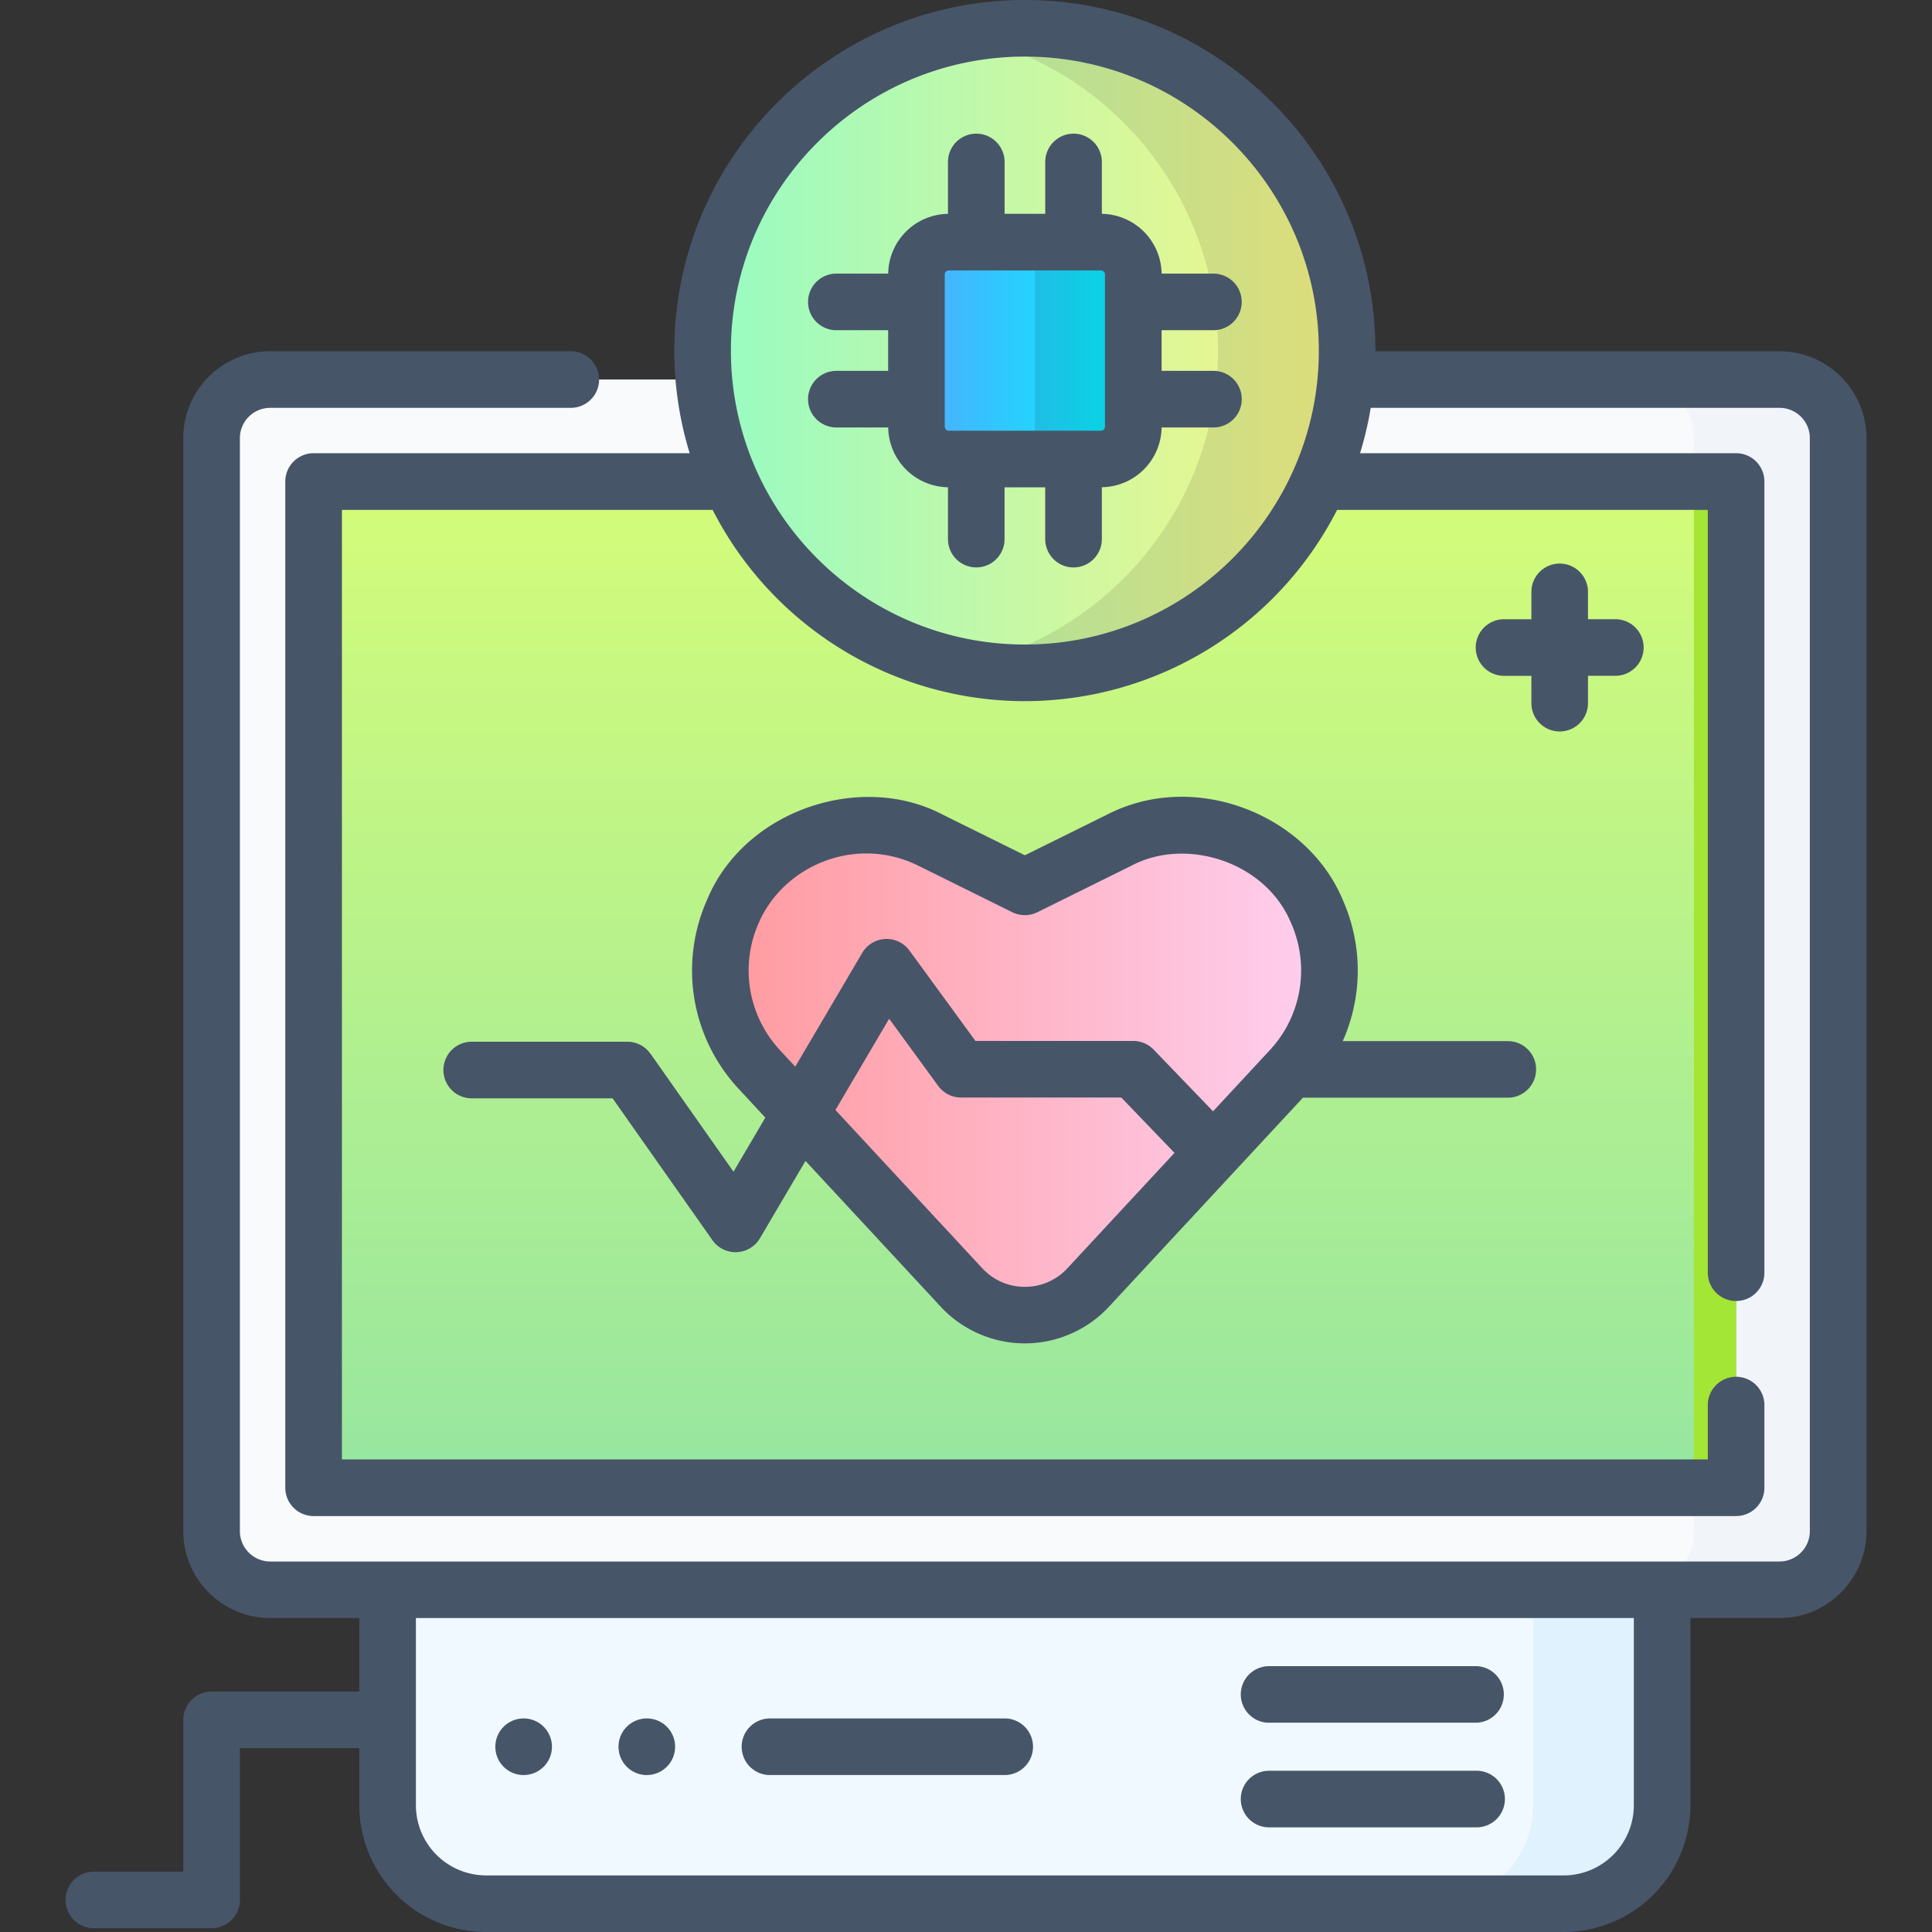 <svg width="48" height="48" viewBox="0 0 48 48" fill="none" xmlns="http://www.w3.org/2000/svg"><rect x="0" y="0" width="48" height="48" fill="#333333" stroke="none"/><path d="M44.211 39.497H6.713a1.457 1.457 0 0 1-1.456-1.456V10.885c0-.804.652-1.456 1.456-1.456h37.498c.805 0 1.457.652 1.457 1.456v27.156c0 .804-.652 1.456-1.457 1.456Z" fill="#F8FAFC"/><path d="M44.211 9.429h-3.584c.805 0 1.457.652 1.457 1.456v27.156c0 .804-.652 1.456-1.457 1.456h3.584c.805 0 1.457-.652 1.457-1.456V10.885c0-.804-.652-1.456-1.457-1.456Z" fill="#F1F5F9"/><path d="M43.133 11.964v25H7.791v-25h35.343Z" fill="#97A97A"/><path d="M43.133 11.964v25H7.791v-25h35.343Z" fill="url(#a)"/><path d="M42.084 11.964h1.05v25h-1.05v-25Z" fill="#A3E635"/><path d="M25.462 16.716a8.007 8.007 0 1 0 0-16.013 8.007 8.007 0 0 0 0 16.013Z" fill="url(#b)"/><path d="M25.462.703a8.1 8.1 0 0 0-1.6.16 8.01 8.01 0 0 1 0 15.693 8.007 8.007 0 1 0 1.6-15.853Z" fill="#000" fill-opacity=".1"/><path d="M27.352 11.404h-3.78a.805.805 0 0 1-.804-.804V6.82c0-.444.36-.804.805-.804h3.779c.444 0 .804.36.804.804v3.78c0 .444-.36.804-.804.804Z" fill="url(#c)"/><path d="M27.352 6.016h-2.444c.445 0 .805.36.805.804v3.78c0 .444-.36.804-.805.804h2.444c.444 0 .805-.36.805-.805V6.82a.805.805 0 0 0-.805-.804Z" fill="#000" fill-opacity=".1"/><path d="M41.295 39.497H9.63v5.352a2.447 2.447 0 0 0 2.447 2.447h26.77a2.447 2.447 0 0 0 2.448-2.447v-5.352Z" fill="#F0F9FF"/><path d="M38.092 39.497v5.352a2.447 2.447 0 0 1-2.447 2.447h3.203a2.447 2.447 0 0 0 2.447-2.447v-5.352h-3.203Z" fill="#E0F2FE"/><path d="m27.812 20.87-2.35 1.163-2.35-1.162a3.614 3.614 0 0 0-4.251 5.697l5.028 5.419a2.146 2.146 0 0 0 3.146 0l5.028-5.419a3.614 3.614 0 0 0-4.251-5.697Z" fill="url(#d)"/><path d="M44.211 8.726h-10.04V8.71C34.173 3.907 30.266 0 25.463 0c-4.802 0-8.71 3.907-8.71 8.71 0 .887.134 1.743.382 2.55H7.791a.703.703 0 0 0-.703.703v25c0 .388.315.703.703.703h35.342a.703.703 0 0 0 .703-.703v-2.054a.703.703 0 0 0-1.406 0v1.35H8.495V12.668h9.21a8.72 8.72 0 0 0 7.757 4.752 8.72 8.72 0 0 0 7.758-4.752h9.21V31.62a.703.703 0 0 0 1.406 0V11.963a.703.703 0 0 0-.703-.703H33.79c.113-.366.202-.743.265-1.127h10.156c.416 0 .754.337.754.752v27.156a.755.755 0 0 1-.754.754H6.713a.755.755 0 0 1-.753-.754V10.885c0-.415.338-.752.753-.752h7.468a.703.703 0 0 0 0-1.407H6.713c-1.19 0-2.16.969-2.16 2.16V38.04c0 1.19.97 2.16 2.16 2.16h2.214v1.827h-3.67a.703.703 0 0 0-.703.703v3.77H2.332a.703.703 0 1 0 0 1.406h2.925a.703.703 0 0 0 .703-.703v-3.77h2.967v1.417a3.154 3.154 0 0 0 3.15 3.15h26.771a3.154 3.154 0 0 0 3.15-3.15V40.2h2.214c1.19 0 2.16-.968 2.16-2.16V10.886c0-1.19-.97-2.159-2.16-2.159Zm-18.749 7.287c-4.027 0-7.303-3.276-7.303-7.303s3.276-7.304 7.303-7.304 7.304 3.277 7.304 7.304-3.276 7.303-7.304 7.303Zm15.13 28.837c0 .961-.782 1.744-1.744 1.744H12.077a1.746 1.746 0 0 1-1.744-1.744V40.2h30.259v4.65Z" fill="#475569"/><path d="M30.147 9.214H28.86v-1.01h1.287a.703.703 0 1 0 0-1.406H28.86a1.508 1.508 0 0 0-1.485-1.485V4.024a.703.703 0 0 0-1.406 0v1.288h-1.01V4.024a.703.703 0 0 0-1.407 0v1.289a1.508 1.508 0 0 0-1.485 1.485h-1.288a.703.703 0 0 0 0 1.406h1.287v1.01h-1.287a.703.703 0 0 0 0 1.406h1.288a1.51 1.51 0 0 0 1.485 1.486v1.288a.703.703 0 0 0 1.406 0v-1.287h1.01v1.287a.703.703 0 0 0 1.407 0v-1.289a1.508 1.508 0 0 0 1.485-1.485h1.288a.703.703 0 1 0 0-1.406ZM27.453 10.6a.102.102 0 0 1-.101.101h-3.78a.102.102 0 0 1-.1-.101V6.82c0-.055.045-.101.1-.101h3.78c.056 0 .101.046.101.102V10.6Zm4.077 32.2h5.156a.703.703 0 0 0 0-1.405H31.53a.703.703 0 0 0 0 1.406Zm0 2.6h5.156a.703.703 0 0 0 0-1.406H31.53a.703.703 0 0 0 0 1.406Zm-12.4-1.3h5.832a.703.703 0 1 0 0-1.406H19.13a.703.703 0 0 0 0 1.407Zm-2.97-17.92a.703.703 0 0 0-.575-.299H11.72a.703.703 0 1 0 0 1.407h3.5l2.48 3.524a.703.703 0 0 0 1.18-.047l1.132-1.922 3.361 3.623c.538.579 1.3.91 2.09.91.79 0 1.55-.331 2.088-.91l4.82-5.194h5.09a.703.703 0 0 0 0-1.406H33.36a4.314 4.314 0 0 0 .007-3.494c-.888-2.151-3.701-3.252-5.866-2.131l-2.038 1.008-2.038-1.008c-2.04-1.076-4.947-.114-5.865 2.131a4.314 4.314 0 0 0 .787 4.675l.667.72-.79 1.344-2.062-2.931Zm10.36 5.329a1.428 1.428 0 0 1-1.058.462c-.406 0-.781-.164-1.058-.462l-3.648-3.931 1.335-2.268 1.219 1.67a.703.703 0 0 0 .568.288h3.98l1.322 1.375-2.66 2.866Zm-7.143-5.419a2.91 2.91 0 0 1-.531-3.151c.621-1.439 2.41-2.191 3.955-1.438l2.35 1.163a.703.703 0 0 0 .623 0l2.35-1.163c1.34-.705 3.322-.101 3.955 1.438.468 1.063.26 2.3-.53 3.151l-1.411 1.52-1.475-1.532a.703.703 0 0 0-.506-.216h-3.922l-1.64-2.246a.703.703 0 0 0-1.173.058l-1.664 2.827-.381-.41Zm19.373-7.917a.703.703 0 0 0 .703-.703v-.68h.68a.703.703 0 0 0 0-1.406h-.68v-.679a.703.703 0 0 0-1.406 0v.68h-.68a.703.703 0 0 0 0 1.406h.68v.679c0 .388.315.703.703.703ZM13.01 44.1a.703.703 0 1 0 0-1.406.703.703 0 0 0 0 1.407Zm3.06 0a.703.703 0 1 0 0-1.406.703.703 0 0 0 0 1.407Z" fill="#475569"/><defs><linearGradient id="a" x1="25.462" y1="11.964" x2="25.462" y2="36.964" gradientUnits="userSpaceOnUse"><stop stop-color="#D4FC79"/><stop offset="1" stop-color="#96E6A1"/></linearGradient><linearGradient id="b" x1="17.456" y1="8.71" x2="33.469" y2="8.71" gradientUnits="userSpaceOnUse"><stop stop-color="#96FBC4"/><stop offset="1" stop-color="#F9F586"/></linearGradient><linearGradient id="c" x1="22.768" y1="8.71" x2="28.156" y2="8.71" gradientUnits="userSpaceOnUse"><stop stop-color="#4FACFE"/><stop offset="1" stop-color="#00F2FE"/></linearGradient><linearGradient id="d" x1="17.896" y1="26.584" x2="33.028" y2="26.584" gradientUnits="userSpaceOnUse"><stop stop-color="#FF9A9E"/><stop offset=".99" stop-color="#FECFEF"/><stop offset="1" stop-color="#FECFEF"/></linearGradient></defs></svg>